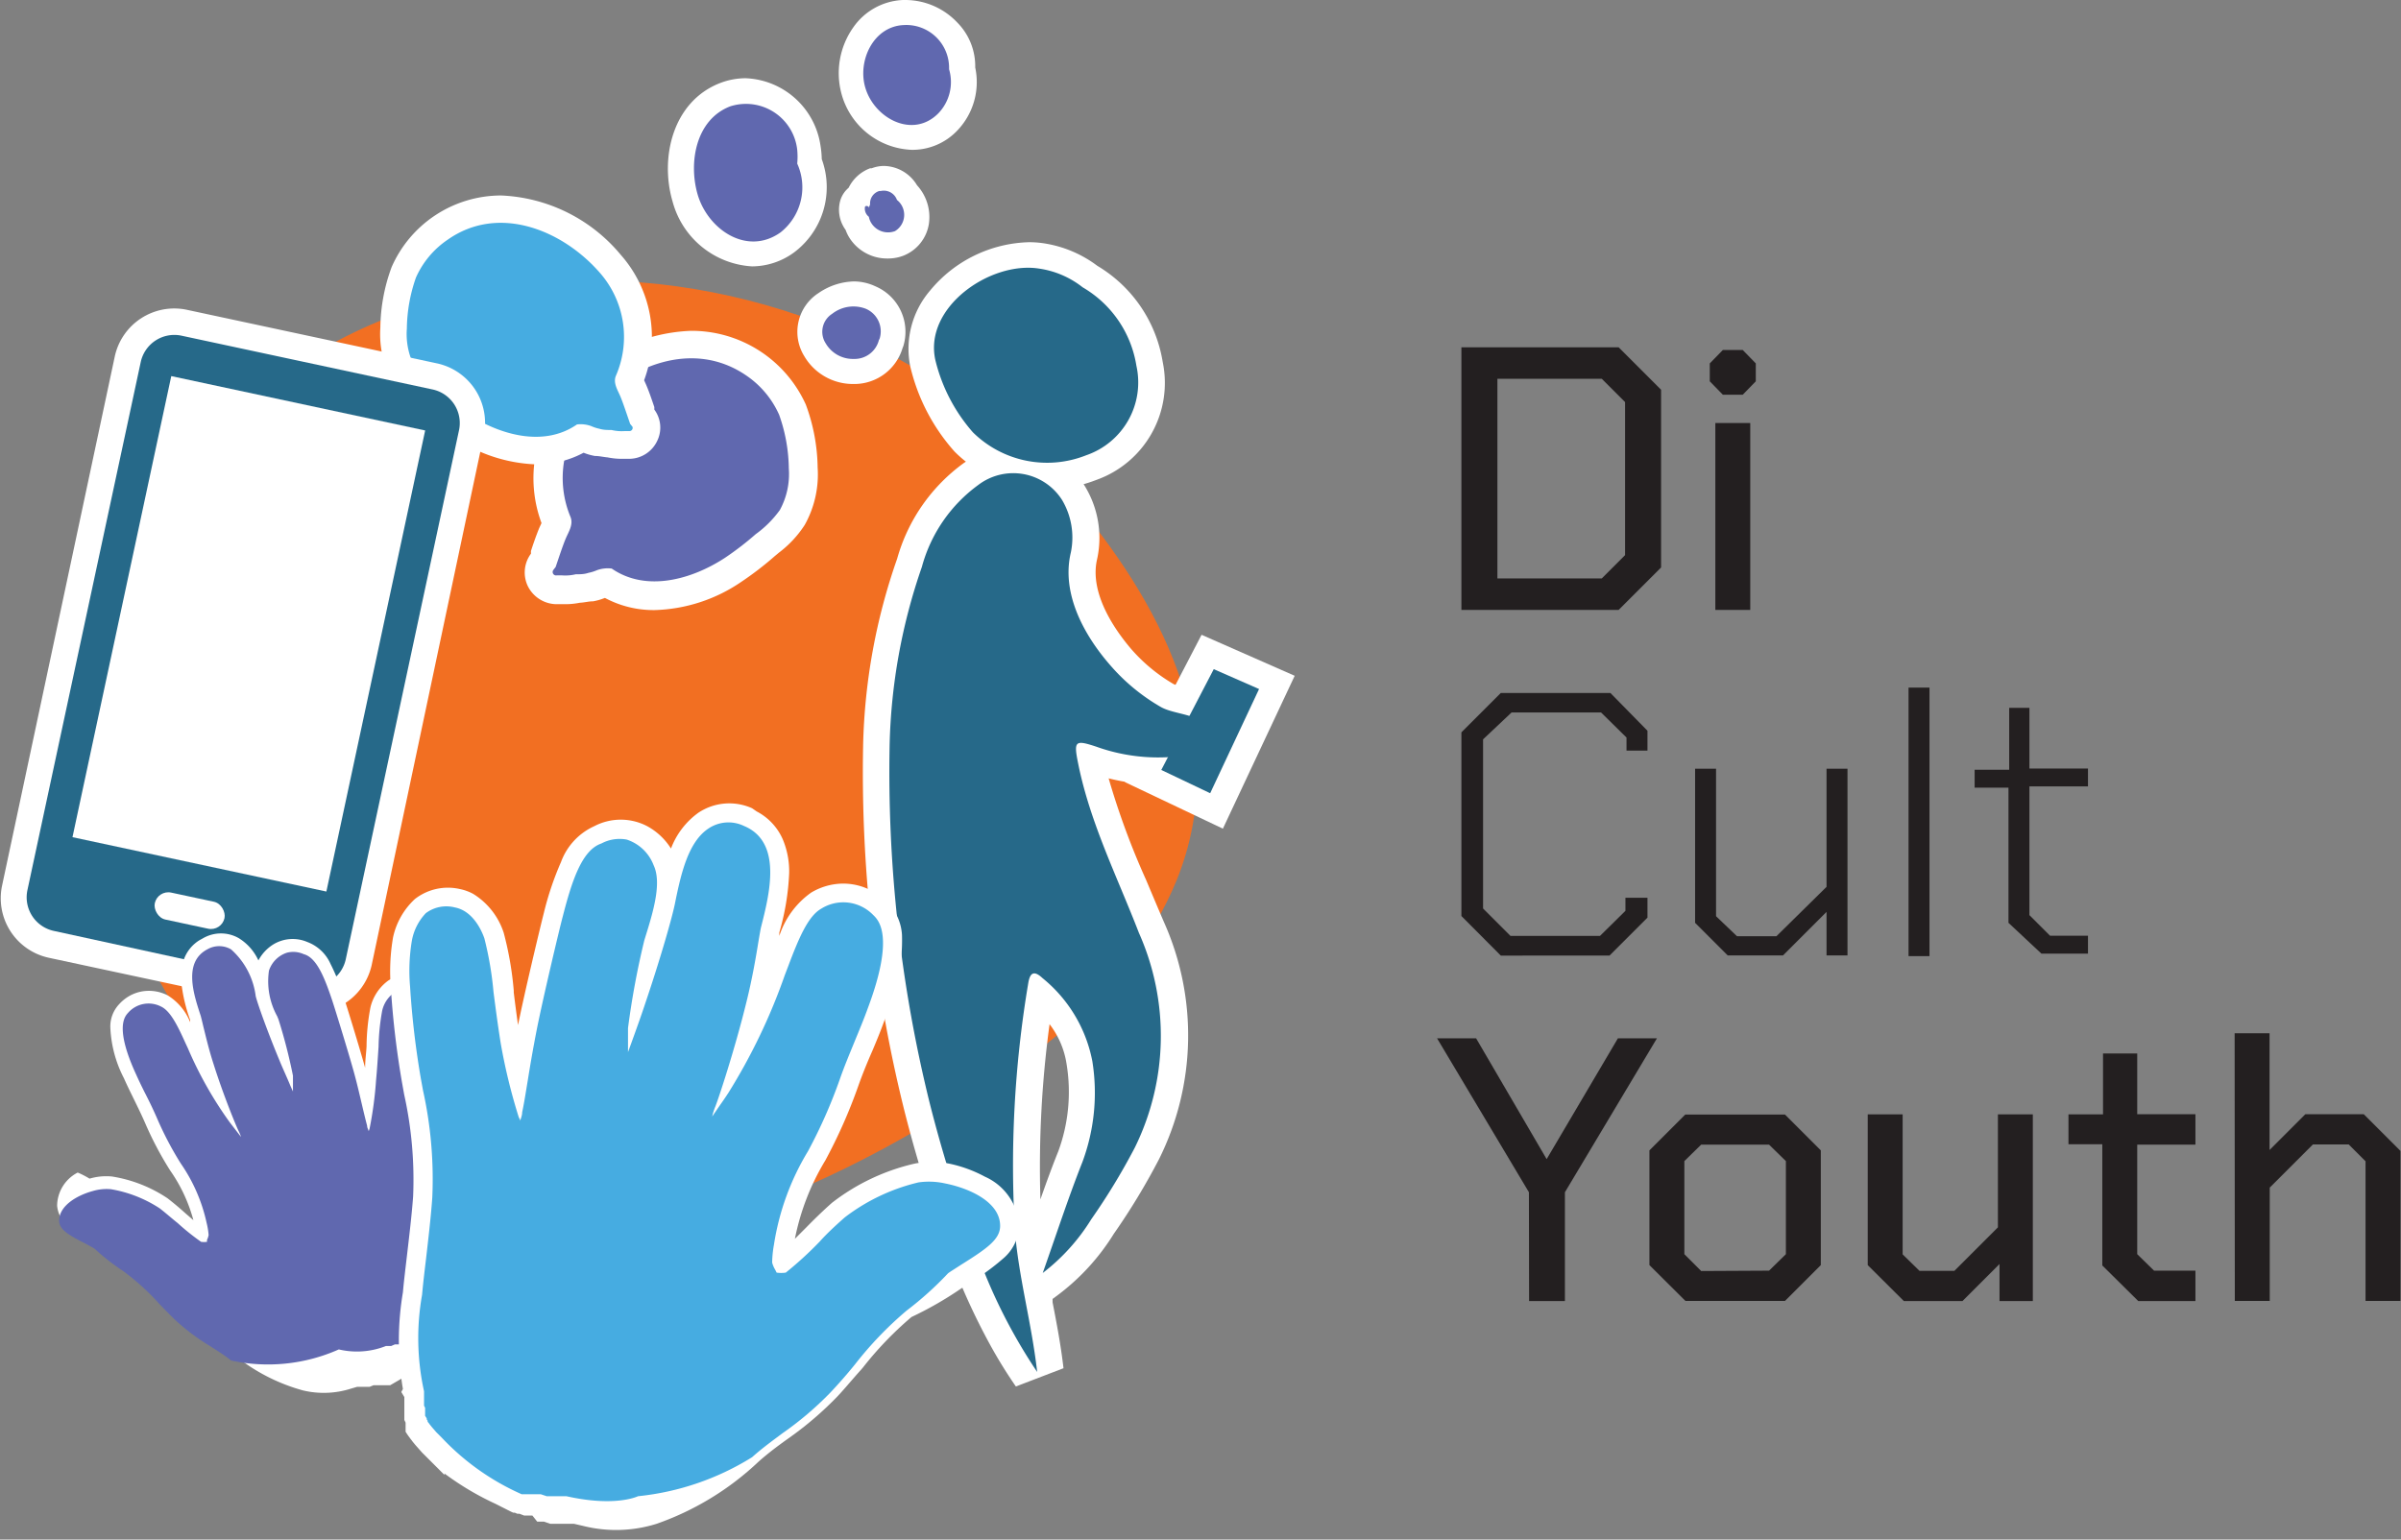 <svg id="e2b973b8-7463-4bfb-bc24-16f310e01d2d" data-name="Layer 1" xmlns="http://www.w3.org/2000/svg" viewBox="0 0 134.08 86"><rect x="0" y="0" width="134.08" height="86" fill="#808080" stroke="none"/><title>logo-small</title><path d="M81.61,19.4h8.78l2.37,2.37V31.7l-2.37,2.37H81.61Zm7.84,12.91,1.3-1.3V22.46l-1.3-1.3H83.62V32.31Z" fill="#231f20"/><path d="M95.48,21.3v-1l.73-.75h1.11l.73.75v1l-.73.75H96.21Zm.31,2.33h1.95V34.07H95.79Z" fill="#231f20"/><path d="M81.61,51.17V40.91l2.2-2.2h6.12L92,40.82v1.11H90.83V41.2l-1.42-1.4h-5L82.82,41.3v9.45l1.53,1.53h5l1.42-1.4v-.73H92v1.11l-2.12,2.12H83.81Z" fill="#231f20"/><path d="M94.66,51.55V42.94h1.17v8.24L97,52.3h2.2L102,49.54v-6.6h1.17V53.37H102V50.94l-2.43,2.43H96.48Z" fill="#231f20"/><path d="M106.58,38.41h1.17v15h-1.17Z" fill="#231f20"/><path d="M112.16,51.55V44h-1.89v-1h1.93V39.54h1.13v3.39h3.27v1h-3.27v7.19l1.15,1.15h2.12v1H114Z" fill="#231f20"/><path d="M85.38,66.6,80.25,58h2.18l3.94,6.75h0L90.35,58h2.18L87.39,66.6v6.08h-2Z" fill="#231f20"/><path d="M92.11,70.67V64.26l2-2h5.57l2,2v6.41l-2,2H94.12Zm6.68.31.94-.92v-5.2l-.94-.92H95l-.94.92v5.2L95,71Z" fill="#231f20"/><path d="M104.3,70.67V62.25h1.95v7.82l.94.92h1.95l2.43-2.43V62.25h1.95V72.68h-1.86V70.61l-2.07,2.07h-3.27Z" fill="#231f20"/><path d="M117.4,70.69V63.92h-1.89V62.25h1.93V58.85h1.91v3.39h3.25v1.7h-3.25v6.12l.94.92h2.31v1.7h-3.19Z" fill="#231f20"/><path d="M124.79,57.72h1.95v6.52l2-2H132l2.05,2.05v8.38h-1.95v-7.8l-.94-.94h-2l-2.41,2.41v6.33h-1.95Z" fill="#231f20"/><path d="M16.45,64.25C27,73.43,40.58,69.34,51.41,63,57.23,59.53,63,55.73,65.7,49.19c3.1-7.65-.57-14.94-5.38-20.82-13.86-16.94-44-18.23-53.59,4C2,43.28,7.92,56.85,16.45,64.25Z" fill="#f26f22"/><path d="M36.55,34.08a5.76,5.76,0,0,1-2.77-.68,3.24,3.24,0,0,1-.66.19c-.25,0-.49.07-.74.08a4.18,4.18,0,0,1-.81.08h-.42a1.81,1.81,0,0,1-1.67-1,1.76,1.76,0,0,1,.17-1.82l0-.15c.14-.43.29-.86.46-1.28l.13-.28v0a7.22,7.22,0,0,1,1.35-7.28,9.55,9.55,0,0,1,7-3.46A7,7,0,0,1,45,22.6a10.47,10.47,0,0,1,.66,3.52,5.78,5.78,0,0,1-.72,3.2,6.07,6.07,0,0,1-1.44,1.55l-.24.2a18,18,0,0,1-1.86,1.43A9,9,0,0,1,36.55,34.08Z" fill="#fff"/><path d="M31.09,32.14h.18l.1,0a2.53,2.53,0,0,0,.78-.06c.24,0,.48,0,.71-.08a2.34,2.34,0,0,0,.48-.15,1.78,1.78,0,0,1,.82-.09c1.94,1.34,4.5.6,6.34-.61a16.72,16.72,0,0,0,1.7-1.31,5.93,5.93,0,0,0,1.35-1.35,4.2,4.2,0,0,0,.5-2.32,9.24,9.24,0,0,0-.54-3A5.22,5.22,0,0,0,41.71,21c-3-2.09-6.68-.57-8.85,1.93a5.66,5.66,0,0,0-1,5.95c.17.42-.11.83-.27,1.21s-.38,1.05-.56,1.58l-.13.17A.19.19,0,0,0,31.09,32.14Z" fill="#6068af"/><path d="M29.93,25.94a5.53,5.53,0,0,0,2.66-.65,3.11,3.11,0,0,0,.63.18c.24,0,.47.06.71.08a4,4,0,0,0,.77.08h.4a1.74,1.74,0,0,0,1.6-1,1.69,1.69,0,0,0-.16-1.75l0-.14c-.14-.41-.28-.83-.45-1.23l-.12-.27v0a6.93,6.93,0,0,0-1.3-7,9.17,9.17,0,0,0-6.69-3.32,6.68,6.68,0,0,0-6.11,4,10.05,10.05,0,0,0-.63,3.38,5.55,5.55,0,0,0,.69,3.07,5.82,5.82,0,0,0,1.39,1.49l.23.19a17.33,17.33,0,0,0,1.79,1.37A8.67,8.67,0,0,0,29.93,25.94Z" fill="#fff"/><path d="M35.17,24.08H35l-.1,0a2.43,2.43,0,0,1-.75-.06c-.23,0-.46,0-.68-.07a2.24,2.24,0,0,1-.46-.15,1.71,1.71,0,0,0-.79-.09c-1.86,1.29-4.32.58-6.09-.58a16.06,16.06,0,0,1-1.63-1.25,5.7,5.7,0,0,1-1.3-1.3,4,4,0,0,1-.48-2.23,8.88,8.88,0,0,1,.51-2.85A5,5,0,0,1,25,13.39c2.84-2,6.41-.55,8.5,1.85A5.43,5.43,0,0,1,34.39,21c-.16.4.11.8.26,1.16s.36,1,.54,1.52l.13.16A.18.18,0,0,1,35.17,24.08Z" fill="#46ace1"/><path d="M58.45,27.33a7.17,7.17,0,0,1-5.14-2.1,10.87,10.87,0,0,1-2.48-4.77,5,5,0,0,1,1.11-4.23,7.4,7.4,0,0,1,5.53-2.7,5.46,5.46,0,0,1,.81.06,6.62,6.62,0,0,1,3,1.26,7.67,7.67,0,0,1,3.65,5.37,5.75,5.75,0,0,1-3.71,6.59,7.57,7.57,0,0,1-2.76.52Z" fill="#fff"/><polygon points="62.82 43.69 67.1 35.46 72.3 37.75 68.29 46.29 62.82 43.69" fill="#fff"/><path d="M56.73,77.45a26.46,26.46,0,0,1-1.45-2.35l0,0v0a36.88,36.88,0,0,1-2-4.3,77.17,77.17,0,0,1-2.8-8.85,78.26,78.26,0,0,1-2.28-20.34A33.69,33.69,0,0,1,50.1,31.21a9.89,9.89,0,0,1,3.73-5.35A5.14,5.14,0,0,1,56.7,25a4.47,4.47,0,0,1,3.92,2.22,5.55,5.55,0,0,1,.65,4c-.48,2,1.15,4.15,1.87,5a9.39,9.39,0,0,0,2.41,2,4,4,0,0,0,.66.2,6.19,6.19,0,0,1,1.36.46,2.88,2.88,0,0,1,.94.75,2.37,2.37,0,0,1,.41,2.31,2.68,2.68,0,0,1-2,1.68,10.75,10.75,0,0,1-2.16.22h0a12,12,0,0,1-2.85-.36A42.79,42.79,0,0,0,64,49.15c.33.78.66,1.57,1,2.36a15.51,15.51,0,0,1-.28,13.25,37.24,37.24,0,0,1-2.52,4.16,12.49,12.49,0,0,1-3.07,3.38l-.35.26,0,.19c.23,1.18.46,2.39.61,3.68Zm1.88-20.23A59.52,59.52,0,0,0,58.1,67c.32-.91.64-1.8,1-2.69a9.61,9.61,0,0,0,.46-4.88A4.83,4.83,0,0,0,58.61,57.21Z" fill="#fff"/><path d="M66.9,40.18c-.63-.32-1.52-.37-2.08-.69A10.94,10.94,0,0,1,62,37.16c-1.45-1.66-2.75-4-2.2-6.3a4.11,4.11,0,0,0-.49-2.93,3.23,3.23,0,0,0-4.68-.84,8.37,8.37,0,0,0-3.15,4.58,32.51,32.51,0,0,0-1.8,9.92,77.16,77.16,0,0,0,2.23,20,76,76,0,0,0,2.75,8.68,30.23,30.23,0,0,0,3.26,6.37c-.31-2.71-1-5.16-1.23-7.71a61.38,61.38,0,0,1,.73-14c.1-.63.34-.72.8-.29A7.89,7.89,0,0,1,61,59.28a11.11,11.11,0,0,1-.55,5.62c-.79,2-1.44,4-2.22,6.21a11.14,11.14,0,0,0,2.71-3,36.14,36.14,0,0,0,2.43-4,14.13,14.13,0,0,0,.23-12C62.4,49,60.89,46,60.22,42.71c-.27-1.32-.21-1.4,1-1a10.26,10.26,0,0,0,5.38.42,1,1,0,0,0,.73-1.61A1.4,1.4,0,0,0,66.9,40.18Z" fill="#266989"/><polygon points="67.78 37.38 70.31 38.49 67.58 44.31 64.85 43.01 67.78 37.38" fill="#266989"/><path d="M60.66,25.43a4.3,4.3,0,0,0,2.8-5,6.19,6.19,0,0,0-3-4.38A5.1,5.1,0,0,0,58,15c-2.7-.41-6.41,2.15-5.77,5.1a9.5,9.5,0,0,0,2.1,4.05A5.9,5.9,0,0,0,60.66,25.43Z" fill="#266989"/><g id="d9ea33b0-a612-41da-a85c-c17dc0c58da8" data-name="&lt;Group&gt;"><path d="M17.44,56.58a3.44,3.44,0,0,1-.72-.08l-14-3a3.4,3.4,0,0,1-2.61-4L6.41,19.91a3.4,3.4,0,0,1,4-2.61l14,3a3.4,3.4,0,0,1,2.61,4L20.76,53.89a3.41,3.41,0,0,1-3.32,2.69ZM9.73,20.19a.44.44,0,0,0-.43.34L3,50.08a.44.44,0,0,0,.33.51l14,3a.43.43,0,0,0,.32-.06.43.43,0,0,0,.19-.27l6.33-29.55a.44.44,0,0,0-.33-.51l-14-3Z" fill="#fff" fill-rule="evenodd"/><path id="0080fd6e-7e1d-4341-8ea3-0c96798634b1" data-name="&lt;Path&gt;" d="M17,55.05,3,52a1.92,1.92,0,0,1-1.47-2.27L7.86,20.22a1.92,1.92,0,0,1,2.27-1.47l14,3A1.92,1.92,0,0,1,25.64,24L19.31,53.58A1.92,1.92,0,0,1,17,55.05" fill="#266989" fill-rule="evenodd"/><g id="4a3d83f8-aac8-416f-9c47-d95ad47a19df" data-name="&lt;Group&gt;"><rect id="f812ec24-174f-4e94-bbd9-d1a3d7d50ff3" data-name="&lt;Rectangle&gt;" x="6.65" y="22.24" width="14.5" height="26.34" transform="translate(7.72 -2.13) rotate(12.09)" fill="#fff"/></g><g id="77d5f666-90c6-43ca-a084-7ef682bba58c" data-name="&lt;Group&gt;"><rect id="6d44d83e-6fab-4d1f-a088-61195ff6ebb4" data-name="&lt;Rectangle&gt;" x="8.6" y="50.1" width="3.98" height="1.54" rx="0.77" ry="0.77" transform="translate(10.89 -1.09) rotate(12.09)" fill="#fff"/><rect id="ddb93157-12d6-4384-9953-dd8944a2fbac" data-name="&lt;Rectangle&gt;" x="8.73" y="50.2" width="3.71" height="1.34" rx="0.67" ry="0.67" transform="translate(10.89 -1.09) rotate(12.09)" fill="#fff"/></g></g><path d="M50.92,8.37A4.24,4.24,0,0,1,47,5.27a4.43,4.43,0,0,1,.65-3.74A3.56,3.56,0,0,1,50.43,0h.15a4,4,0,0,1,2.88,1.26,3.47,3.47,0,0,1,1,2.51,3.91,3.91,0,0,1-1,3.52,3.45,3.45,0,0,1-2.5,1.08Z" fill="#fff"/><path d="M53,3.87s0-.05,0-.08a2.39,2.39,0,0,0-2.53-2.39c-1.7.07-2.59,2-2.15,3.49.5,1.72,2.66,2.89,4.09,1.43A2.52,2.52,0,0,0,53,3.87Z" fill="#6068af"/><path d="M49.55,14.44a2.49,2.49,0,0,1-2.16-1.23,2.43,2.43,0,0,1-.17-.37,1.91,1.91,0,0,1-.33-1.5,1.49,1.49,0,0,1,.5-.85,2.19,2.19,0,0,1,1.2-1.09l.09,0a1.9,1.9,0,0,1,.69-.13,2.2,2.2,0,0,1,1.84,1.08,2.63,2.63,0,0,1,.66,2.17,2.29,2.29,0,0,1-1.44,1.77A2.43,2.43,0,0,1,49.55,14.44Z" fill="#fff"/><path d="M50.09,11.17a.78.78,0,0,0-.91-.5l-.08,0a.72.72,0,0,0-.51.75,1.33,1.33,0,0,0-.07.2l0-.05c-.06-.08-.2-.09-.22,0a.58.58,0,0,0,.22.54,1,1,0,0,0,.13.34,1.1,1.1,0,0,0,1.33.46A1.06,1.06,0,0,0,50.09,11.17Z" fill="#6068af"/><path d="M42,14.88a4.89,4.89,0,0,1-4.44-3.62c-.72-2.44,0-5.59,2.65-6.62a4,4,0,0,1,1.42-.27,4.4,4.4,0,0,1,4.19,3.77,5.31,5.31,0,0,1,.07.75,4.55,4.55,0,0,1-1.56,5.22,4,4,0,0,1-2.33.77Z" fill="#fff"/><path d="M44.52,9.14a4.1,4.1,0,0,0,0-.77,2.88,2.88,0,0,0-3.74-2.43c-1.93.74-2.34,3.15-1.82,4.93.57,1.94,2.75,3.45,4.63,2.11A3.21,3.21,0,0,0,44.52,9.14Z" fill="#6068af"/><path d="M47.62,21.45a3.15,3.15,0,0,1-2.71-1.56,2.58,2.58,0,0,1,.8-3.52,3.64,3.64,0,0,1,2-.65A2.89,2.89,0,0,1,48.9,16a2.76,2.76,0,0,1,1.55,3.32l-.05.13a2.81,2.81,0,0,1-2.66,2Z" fill="#fff"/><path d="M48.33,17.24a1.93,1.93,0,0,0-1.86.29,1.19,1.19,0,0,0-.36,1.65,1.76,1.76,0,0,0,1.57.87A1.4,1.4,0,0,0,49.08,19a.92.92,0,0,0,.05-.11A1.37,1.37,0,0,0,48.33,17.24Z" fill="#6068af"/><path d="M22.34,77.06l-.55.32h0l-.08,0h0l-.06,0-.09,0-.07,0-.08,0-.08,0,0,0,0,0,0,0,0,0-.08,0h0l-.08,0-.08,0-.05,0h0l-.05,0h0l-.07,0-.06,0h0l-.22.09h0l-.07,0-.07,0h0l-.05,0h0l-.05,0-.07,0-.06,0h0l0,0h0l-.07,0,0,0h0l-.06,0-.06,0h0l-.06,0h0l-.08,0h0l-.34.1h0a5,5,0,0,1-2.68.1,10.41,10.41,0,0,1-3.86-2h0c-.36-.28-.72-.51-1.1-.75l0,0a12.4,12.4,0,0,1-1.94-1.44c-.3-.28-.61-.6-.91-.9l-.08-.08a12.67,12.67,0,0,0-1.89-1.72,12.91,12.91,0,0,1-1.65-1.28l-.23-.13-.15-.08a8.71,8.71,0,0,1-1.25-.76,1.63,1.63,0,0,1-.67-1.18,2.11,2.11,0,0,1,1.15-1.85A4.81,4.81,0,0,1,5,65.84a3.29,3.29,0,0,1,1.25-.12h0a7.74,7.74,0,0,1,3.11,1.22c.36.28.69.56,1,.84h0l.44.38a8.83,8.83,0,0,0-1.3-2.78,19.12,19.12,0,0,1-1.38-2.61c-.19-.44-.39-.85-.61-1.3v0c-.2-.41-.4-.81-.59-1.24a6.77,6.77,0,0,1-.76-2.87,1.82,1.82,0,0,1,.48-1.25,2.4,2.4,0,0,1,.51-.43,2.2,2.2,0,0,1,1.09-.33,2.3,2.3,0,0,1,1.12.25,3.12,3.12,0,0,1,1.26,1.5l0-.12a9,9,0,0,1-.5-2.15,3,3,0,0,1,.15-1.24,2.09,2.09,0,0,1,.87-1.07l.2-.11h0a2,2,0,0,1,2,0,2.85,2.85,0,0,1,1.09,1.24,2.35,2.35,0,0,1,.81-.88,2.08,2.08,0,0,1,1.92-.15,2.3,2.3,0,0,1,1.3,1.23,11.17,11.17,0,0,1,.72,1.8c.16.47.9,2.88,1.21,4,0-.41.06-.82.08-1.2v-.06a12.11,12.11,0,0,1,.22-2.13,2.6,2.6,0,0,1,1-1.49,1.77,1.77,0,0,1,.48-.21h0a1.94,1.94,0,0,1,1.65.25h0a2.67,2.67,0,0,1,.89,1.34h0a7.31,7.31,0,0,1,.2,1.86,32,32,0,0,1-.17,3.44l0,.44a14.4,14.4,0,0,0-.08,3.74c.1.7.24,1.45.37,2.17v0c.07.39.16.85.23,1.28a10.59,10.59,0,0,1,.21,3.52l.07.11-.1.19h0v.12h0v.06h0v.15h0v.06h0v0h0v0h0v0h0v0h0v0h0v0h0l0,.09h0v0h0v0h0v0h0l0,.05h0l0,0h0l0,.1,0,0,0,.05v0h0l0,0h0l0,.05h0l0,0h0l0,.05h0l0,0h0l-.06.11h0l0,.05h0l0,.06h0l0,0h0l0,.06h0l0,.05h0l-.09.12h0l0,.06h0l0,.06h0l0,.05h0l0,.06h0l0,.05h0l-.05.06h0l0,.05h0l-.06.06-.63.67,0-.05A10.34,10.34,0,0,1,22.34,77.06Z" fill="#fff"/><path d="M3.3,68.2c0-.85,1-1.43,1.89-1.67a2.7,2.7,0,0,1,1-.1A7.12,7.12,0,0,1,8.92,67.5c.35.27.66.55,1,.82a13.28,13.28,0,0,0,1.31,1.05,1.21,1.21,0,0,0,.33,0l0-.11a1,1,0,0,0,.09-.27,4,4,0,0,0-.11-.67A9.3,9.3,0,0,0,10.1,65a18.41,18.41,0,0,1-1.32-2.51c-.2-.46-.41-.9-.64-1.35s-.39-.79-.58-1.21c-1.15-2.54-.59-3.15-.41-3.35A1.52,1.52,0,0,1,9,56.23c.5.24.89,1,1.34,2l.14.3a21.57,21.57,0,0,0,2.34,4.15l.33.43.31.4a2.14,2.14,0,0,0-.14-.34c-.13-.26-.85-2-1.4-3.75-.26-.8-.44-1.58-.57-2.1-.06-.26-.11-.46-.14-.57-.39-1.19-1-3,.37-3.72a1.32,1.32,0,0,1,1.32,0,4.2,4.2,0,0,1,1.38,2.62c.13.5.67,2,1.3,3.52.21.52.44,1,.64,1.49l.14.31v0h0l0-.11h0l0-.11v-.55l0-.11a29.89,29.89,0,0,0-.81-3.15l-.07-.17a4.06,4.06,0,0,1-.46-2.55,1.57,1.57,0,0,1,1-1,1.41,1.41,0,0,1,.94.08c.73.19,1.17,1.33,1.59,2.58.16.48.92,2.95,1.21,4,.19.69.33,1.31.46,1.86s.19.8.28,1.14c0,.12.07.22.09.31l.05-.15A21,21,0,0,0,21,60.35c.06-.63.1-1.29.14-1.88a12.35,12.35,0,0,1,.2-2,1.68,1.68,0,0,1,1-1.2,1.25,1.25,0,0,1,1.07.14,2,2,0,0,1,.63,1,6.62,6.62,0,0,1,.18,1.66A31.33,31.33,0,0,1,24,61.42l0,.43a15,15,0,0,0-.08,3.92c.1.73.24,1.49.38,2.22.08.44.16.86.23,1.27a9,9,0,0,1,.16,3.52h0s0,0,0,0h0v0h0v0h0v0h0v0h0v0h0v0h0v0h0v0h0v0h0v0h0v.06h0v0h0v0h0v0h0v0h0v0h0v0h0v0h0l0,.07h0v0h0v0h0v0h0v0h0v0h0l0,.08h0l0,0h0l0,0h0l0,0h0l0,0h0l0,0h0l0,0h0l0,0h0l-.05.09h0l0,0h0l0,0h0l0,0h0l0,.05h0l0,0h0l-.07.1h0l0,0h0l0,.05h0l0,0h0l0,.05h0l0,0h0l0,.05h0l0,.05h0l-.05.05h0a9,9,0,0,1-2.17,1.62l-.08,0h0l-.06,0h0l-.05,0h0l0,0h0l0,0h0l0,0h0l0,0h0l0,0h0l0,0h0l0,0h0l0,0h0l0,0h0l0,0h0l-.05,0h0l-.06,0h0l-.21.09h0l-.06,0h0l-.05,0h0l-.05,0h0l0,0h0l0,0h0l0,0h0l0,0h0l0,0h0l0,0h0l0,0h0l0,0h0l-.05,0h0l-.08,0h0a4.41,4.41,0,0,1-2.63.19A9.72,9.72,0,0,1,12.91,76c-.39-.31-.78-.55-1.17-.8a11.88,11.88,0,0,1-1.85-1.37c-.32-.29-.64-.63-1-1a13.17,13.17,0,0,0-2-1.82,12.2,12.2,0,0,1-1.6-1.25c-.07-.05-.26-.15-.48-.27C3.85,69,3.32,68.7,3.3,68.2Z" fill="#6068af"/><path d="M27.66,84l.87.44h0l.13.06,0,0,.09,0,.14.06.12,0,.13.05.13.05,0,0,.08,0,.05,0,.08,0,.13,0,0,0,.12,0L30,85l.08,0,0,0,.08,0h0l.12,0,.1,0h0l.35.12h0l.1,0,.12,0h0l.08,0h0l.08,0,.11,0,.1,0h0l.08,0h0l.1,0,.08,0h0l.09,0,.09,0h0l.09,0h0l.13,0,.07,0,.52.12h0a7.57,7.57,0,0,0,4.1-.12,15.94,15.94,0,0,0,5.69-3.47h0c.53-.47,1.05-.86,1.61-1.26l0,0a19,19,0,0,0,2.81-2.4c.43-.46.87-1,1.3-1.47l.11-.13a19.39,19.39,0,0,1,2.71-2.82A19.77,19.77,0,0,0,53.64,72l.34-.22.21-.14A13.33,13.33,0,0,0,56,70.32a2.5,2.5,0,0,0,.91-1.87A3.22,3.22,0,0,0,55,65.73,7.37,7.37,0,0,0,53,65,5,5,0,0,0,51.08,65h0a11.84,11.84,0,0,0-4.62,2.19c-.53.47-1,.93-1.44,1.38h0l-.63.63a13.52,13.52,0,0,1,1.7-4.38,29.27,29.27,0,0,0,1.83-4.13c.24-.68.51-1.34.8-2v0c.27-.64.53-1.27.78-2a10.36,10.36,0,0,0,.87-4.46,2.78,2.78,0,0,0-.86-1.86,3.67,3.67,0,0,0-.83-.61,3.37,3.37,0,0,0-1.69-.4,3.52,3.52,0,0,0-1.69.5,4.77,4.77,0,0,0-1.78,2.42l0-.19a13.85,13.85,0,0,0,.55-3.33,4.62,4.62,0,0,0-.36-1.88,3.2,3.2,0,0,0-1.45-1.55L42,45.15h0a3.11,3.11,0,0,0-3,.25,4.36,4.36,0,0,0-1.53,2,3.6,3.6,0,0,0-1.33-1.25,3.18,3.18,0,0,0-2.95,0,3.53,3.53,0,0,0-1.86,2A17.1,17.1,0,0,0,30.37,51c-.19.74-1.09,4.5-1.44,6.26-.09-.62-.17-1.25-.24-1.82v-.1a18.53,18.53,0,0,0-.56-3.23,4,4,0,0,0-1.71-2.18,2.71,2.71,0,0,0-.75-.27h0a3,3,0,0,0-2.5.56h0a4.09,4.09,0,0,0-1.22,2.14h0a11.18,11.18,0,0,0-.12,2.87,49,49,0,0,0,.62,5.24l.12.67a22,22,0,0,1,.5,5.7c-.08,1.08-.22,2.23-.35,3.35v0c-.07.61-.16,1.32-.22,2a16.21,16.21,0,0,0,0,5.4l-.09.17.17.28h0l0,0v.15h0v.24l0,.11h0v.08h0v0h0v0h0l0,.06h0l0,.05h0l0,.06h0l0,.06h0l0,.14v0l0,.05h0l0,.07h0l0,.06h0l0,.08h0l0,.07v0l.07.15,0,.06,0,.08,0,0v0l0,.07h0l0,.08h0l0,.07v0l0,.08h0l0,.07v0l.11.17v0l.05.07h0l.06.08h0l.05.07v0l.07.09h0l.06.08v0l.14.17,0,0,.07.08h0l.08.09,0,0,.07.08h0l.08.09h0l.07.08,0,0,.09.09h0l.08.08,0,0,.09.09,1,1,0-.08A15.83,15.83,0,0,0,27.66,84Z" fill="#fff"/><path d="M55.85,68.47c0-1.3-1.66-2.08-3.06-2.36a4.14,4.14,0,0,0-1.5-.06A10.9,10.9,0,0,0,47.18,68c-.51.45-1,.9-1.4,1.35a20.32,20.32,0,0,1-1.9,1.74,1.85,1.85,0,0,1-.51,0l-.08-.16a1.57,1.57,0,0,1-.17-.4,6.08,6.08,0,0,1,.1-1,14.24,14.24,0,0,1,1.9-5.22,28.18,28.18,0,0,0,1.77-4c.25-.72.54-1.41.83-2.12s.52-1.25.76-1.92c1.49-4,.58-4.87.28-5.16a2.32,2.32,0,0,0-2.9-.35c-.74.42-1.26,1.66-1.85,3.23l-.18.47a33,33,0,0,1-3.15,6.58c-.15.23-.3.45-.47.69l-.44.64a3.28,3.28,0,0,1,.17-.54c.17-.41,1.1-3.22,1.75-5.88.31-1.25.52-2.46.65-3.27.07-.41.12-.72.16-.89.47-1.85,1.21-4.75-.95-5.65a2,2,0,0,0-2,.15c-1.1.74-1.51,2.45-1.85,4.14-.15.78-.82,3.11-1.63,5.51-.27.82-.56,1.62-.82,2.34l-.18.49v0h0v-.18h0v-1l0-.16a45.75,45.75,0,0,1,.91-4.9l.08-.26c.48-1.53.88-3,.44-3.94A2.41,2.41,0,0,0,35,46.9a2.16,2.16,0,0,0-1.42.22c-1.1.37-1.66,2.15-2.16,4.1-.2.75-1.11,4.6-1.44,6.27-.21,1.07-.37,2-.51,2.88-.11.66-.2,1.25-.31,1.76,0,.19-.08.35-.11.48,0-.08-.07-.16-.09-.23a32.2,32.2,0,0,1-1-4.11c-.16-1-.29-2-.4-2.85a18.91,18.91,0,0,0-.51-3c-.12-.35-.6-1.53-1.65-1.73a1.91,1.91,0,0,0-1.62.32A3,3,0,0,0,23,52.55a10.13,10.13,0,0,0-.1,2.56,48,48,0,0,0,.6,5.13l.12.66a22.93,22.93,0,0,1,.52,6c-.08,1.12-.22,2.3-.35,3.43-.08.67-.16,1.33-.22,2a13.82,13.82,0,0,0,.11,5.39h0v0h0v0h0v0h0v0h0v0h0v0h0v0h0v0h0V78h0v0h0v0h0v0h0v0h0v0h0l0,.09h0v0h0v0h0v0h0v0h0v0h0l0,.05h0l0,0h0l0,.11h0l0,.05h0l0,.06h0l0,.05h0l0,.06h0l0,.05h0l.06.12h0l0,.06h0l0,.07h0l0,.06h0l0,.07h0l0,.06h0l0,.07h0l0,.06h0l.09.14h0l0,.06h0l.05.07h0l0,.06h0l.06.07h0l.05.07h0l.12.15v0l.06.07h0l.07.08v0l.06.07h0l.07.08h0l.07.07,0,0,.08.08h0l.07.07,0,0,.08.08h0A13.78,13.78,0,0,0,29,83.41l.13.06h0l.09,0h0l.08,0,0,0,.08,0,0,0,.08,0,0,0,.07,0,0,0,.07,0,0,0,.07,0,0,0,.07,0,0,0,.07,0,0,0,.07,0,0,0,.07,0h0l.08,0h0l.08,0h0l.09,0h0l.33.11h0l.1,0h0l.08,0h0l.08,0h0l.07,0h0l.07,0h0l.07,0h0l.07,0h0l.07,0h0l.07,0h0l.07,0h0l.08,0h0l.08,0h0l.12,0h.07c2.76.62,4,0,4,0A14.89,14.89,0,0,0,42,81.4c.57-.51,1.14-.92,1.7-1.34a18.19,18.19,0,0,0,2.68-2.28c.45-.48.91-1,1.37-1.57a20.16,20.16,0,0,1,2.88-3,18.68,18.68,0,0,0,2.31-2.08c.1-.08.38-.25.7-.46C55.09,69.76,55.86,69.24,55.85,68.47Z" fill="#46ace1"/></svg>